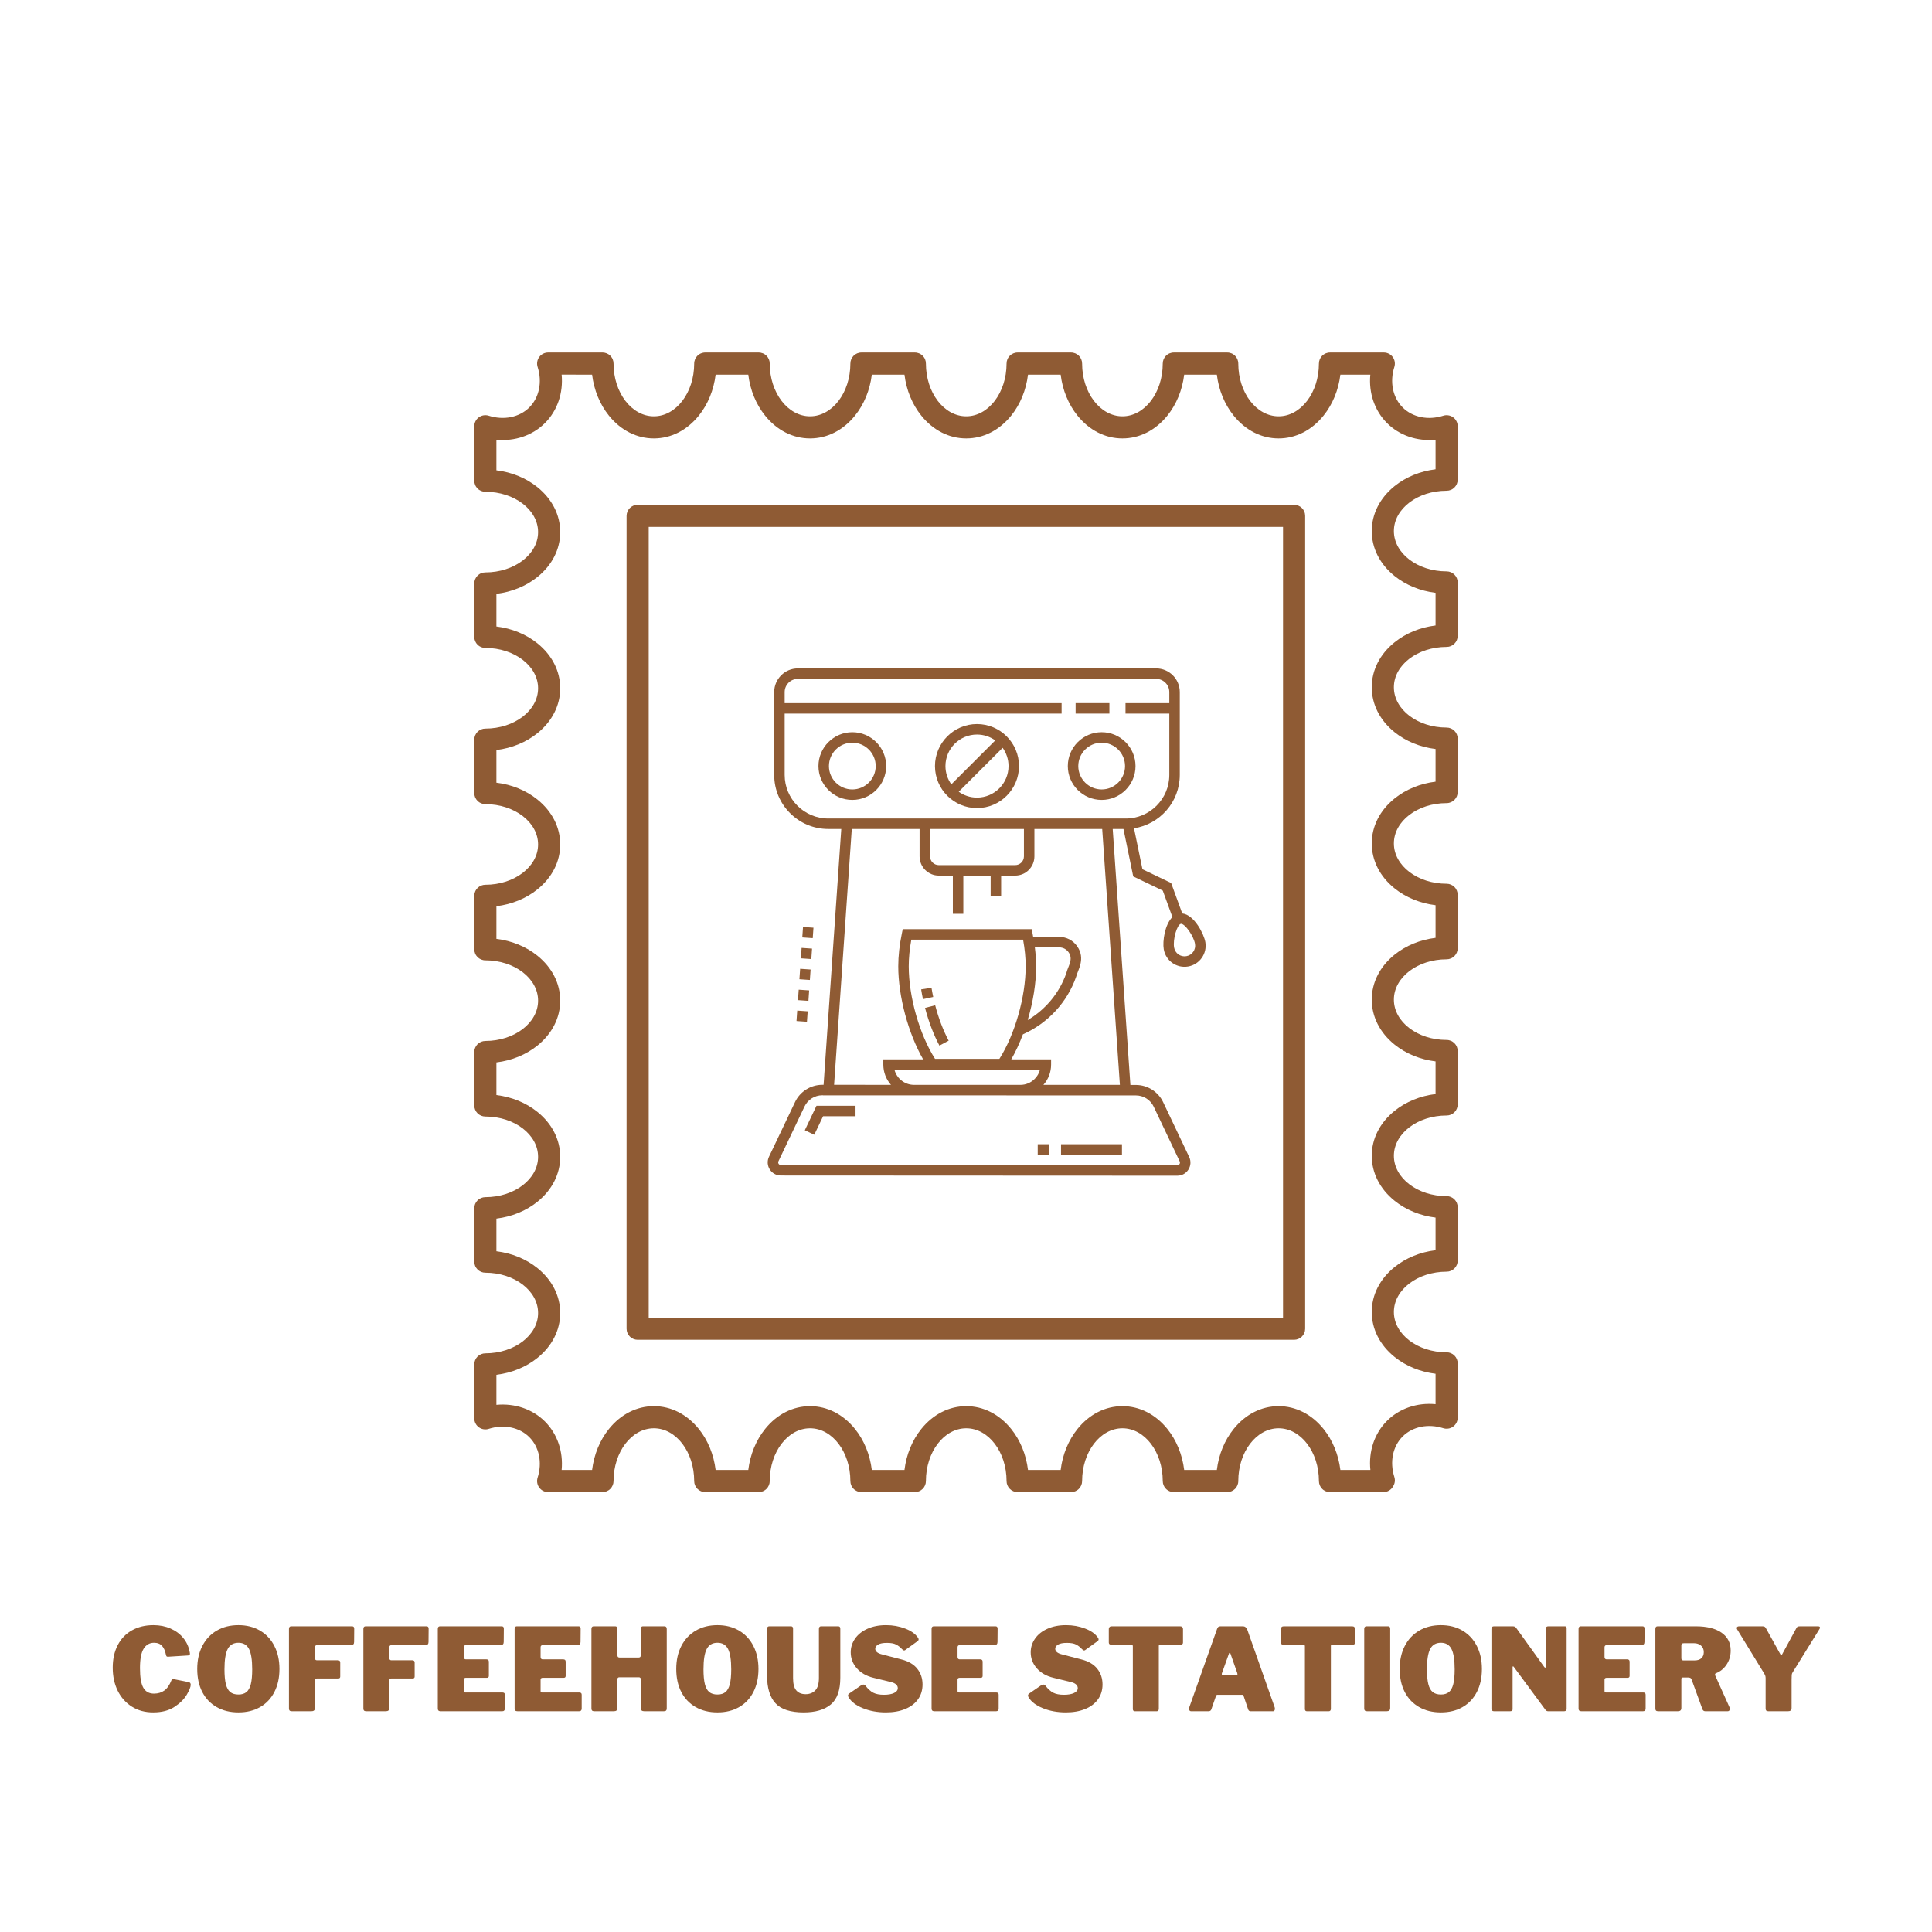 <svg version="1.0" preserveAspectRatio="xMidYMid meet" height="1080" viewBox="0 0 810 810" zoomAndPan="magnify" width="1080" xmlns:xlink="http://www.w3.org/1999/xlink" xmlns="http://www.w3.org/2000/svg"><defs><g></g><clipPath id="db8473c994"><path clip-rule="nonzero" d="M 198.754 147.789 L 611.254 147.789 L 611.254 625.539 L 198.754 625.539 Z M 198.754 147.789"></path></clipPath></defs><g clip-path="url(#db8473c994)"><path fill-rule="nonzero" fill-opacity="1" d="M 580.004 625.562 L 557.605 625.562 C 557.301 625.562 556.996 625.535 556.699 625.473 C 556.398 625.414 556.109 625.328 555.828 625.211 C 555.547 625.094 555.281 624.949 555.027 624.781 C 554.773 624.613 554.539 624.422 554.324 624.203 C 554.109 623.988 553.918 623.754 553.746 623.504 C 553.578 623.25 553.438 622.98 553.32 622.699 C 553.203 622.418 553.113 622.129 553.055 621.832 C 552.996 621.531 552.965 621.23 552.965 620.926 C 552.965 608.734 545.383 598.816 536.062 598.816 C 526.742 598.816 519.16 608.734 519.16 620.926 C 519.16 621.23 519.133 621.531 519.07 621.832 C 519.012 622.129 518.926 622.418 518.809 622.699 C 518.691 622.98 518.547 623.25 518.379 623.504 C 518.211 623.754 518.02 623.988 517.801 624.203 C 517.586 624.422 517.352 624.613 517.102 624.781 C 516.848 624.949 516.578 625.094 516.297 625.211 C 516.016 625.328 515.727 625.414 515.43 625.473 C 515.129 625.535 514.828 625.562 514.523 625.562 L 492.121 625.562 C 491.816 625.562 491.516 625.535 491.219 625.473 C 490.918 625.414 490.629 625.328 490.348 625.211 C 490.066 625.094 489.797 624.949 489.547 624.781 C 489.293 624.613 489.059 624.422 488.844 624.203 C 488.629 623.988 488.434 623.754 488.266 623.504 C 488.098 623.25 487.953 622.98 487.836 622.699 C 487.723 622.418 487.633 622.129 487.574 621.832 C 487.516 621.531 487.484 621.23 487.484 620.926 C 487.484 608.734 479.902 598.816 470.582 598.816 C 461.262 598.816 453.68 608.734 453.68 620.926 C 453.68 621.23 453.648 621.531 453.59 621.832 C 453.531 622.129 453.441 622.418 453.324 622.699 C 453.211 622.98 453.066 623.25 452.898 623.504 C 452.727 623.754 452.535 623.988 452.32 624.203 C 452.105 624.422 451.871 624.613 451.617 624.781 C 451.363 624.949 451.098 625.094 450.816 625.211 C 450.535 625.328 450.246 625.414 449.945 625.473 C 449.648 625.535 449.344 625.562 449.043 625.562 L 426.641 625.562 C 426.336 625.562 426.035 625.535 425.734 625.473 C 425.438 625.414 425.145 625.328 424.863 625.211 C 424.582 625.094 424.316 624.949 424.062 624.781 C 423.809 624.613 423.574 624.422 423.359 624.203 C 423.145 623.988 422.953 623.754 422.785 623.504 C 422.613 623.25 422.473 622.98 422.355 622.699 C 422.238 622.418 422.152 622.129 422.09 621.832 C 422.031 621.531 422.004 621.23 422.004 620.926 C 422.004 608.734 414.418 598.816 405.098 598.816 C 395.777 598.816 388.195 608.734 388.195 620.926 C 388.195 621.23 388.168 621.531 388.109 621.832 C 388.047 622.129 387.961 622.418 387.844 622.699 C 387.727 622.98 387.586 623.25 387.414 623.504 C 387.246 623.754 387.055 623.988 386.84 624.203 C 386.625 624.422 386.391 624.613 386.137 624.781 C 385.883 624.949 385.613 625.094 385.332 625.211 C 385.051 625.328 384.762 625.414 384.465 625.473 C 384.164 625.535 383.863 625.562 383.559 625.562 L 361.156 625.562 C 360.852 625.562 360.551 625.535 360.254 625.473 C 359.953 625.414 359.664 625.328 359.383 625.211 C 359.102 625.094 358.836 624.949 358.582 624.781 C 358.328 624.613 358.094 624.422 357.879 624.203 C 357.664 623.988 357.469 623.754 357.301 623.504 C 357.133 623.25 356.988 622.98 356.871 622.699 C 356.758 622.418 356.668 622.129 356.609 621.832 C 356.551 621.531 356.52 621.23 356.52 620.926 C 356.52 608.734 348.938 598.816 339.617 598.816 C 330.297 598.816 322.715 608.734 322.715 620.926 C 322.715 621.23 322.684 621.531 322.625 621.832 C 322.566 622.129 322.477 622.418 322.363 622.699 C 322.246 622.98 322.102 623.25 321.934 623.504 C 321.766 623.754 321.57 623.988 321.355 624.203 C 321.141 624.422 320.906 624.613 320.652 624.781 C 320.402 624.949 320.133 625.094 319.852 625.211 C 319.57 625.328 319.281 625.414 318.98 625.473 C 318.684 625.535 318.383 625.562 318.078 625.562 L 295.676 625.562 C 295.371 625.562 295.07 625.535 294.77 625.473 C 294.473 625.414 294.184 625.328 293.902 625.211 C 293.621 625.094 293.352 624.949 293.098 624.781 C 292.844 624.613 292.613 624.422 292.395 624.203 C 292.18 623.988 291.988 623.754 291.82 623.504 C 291.648 623.25 291.508 622.98 291.391 622.699 C 291.273 622.418 291.188 622.129 291.125 621.832 C 291.066 621.531 291.039 621.23 291.039 620.926 C 291.039 608.734 283.457 598.816 274.137 598.816 C 264.816 598.816 257.234 608.734 257.234 620.926 C 257.234 621.23 257.203 621.531 257.145 621.832 C 257.082 622.129 256.996 622.418 256.879 622.699 C 256.762 622.98 256.621 623.25 256.449 623.504 C 256.281 623.754 256.09 623.988 255.875 624.203 C 255.66 624.422 255.426 624.613 255.172 624.781 C 254.918 624.949 254.652 625.094 254.371 625.211 C 254.09 625.328 253.797 625.414 253.5 625.473 C 253.199 625.535 252.898 625.562 252.594 625.562 L 229.812 625.562 C 229.449 625.562 229.09 625.52 228.734 625.438 C 228.379 625.352 228.039 625.227 227.715 625.062 C 227.391 624.895 227.086 624.695 226.809 624.457 C 226.531 624.223 226.285 623.957 226.07 623.664 C 225.855 623.367 225.676 623.051 225.535 622.715 C 225.395 622.379 225.297 622.031 225.238 621.672 C 225.18 621.312 225.164 620.949 225.188 620.586 C 225.215 620.223 225.285 619.867 225.395 619.52 C 227.406 613.203 226.074 606.699 221.918 602.543 C 217.758 598.383 211.23 597.051 204.887 599.066 C 204.539 599.176 204.184 599.246 203.82 599.273 C 203.457 599.297 203.094 599.281 202.734 599.223 C 202.375 599.164 202.027 599.066 201.691 598.926 C 201.355 598.785 201.039 598.605 200.746 598.391 C 200.453 598.176 200.188 597.93 199.949 597.648 C 199.715 597.371 199.512 597.07 199.348 596.746 C 199.184 596.422 199.059 596.082 198.973 595.727 C 198.887 595.371 198.848 595.012 198.848 594.648 L 198.848 572.027 C 198.848 571.727 198.875 571.422 198.934 571.125 C 198.996 570.824 199.082 570.535 199.199 570.254 C 199.316 569.973 199.457 569.707 199.629 569.453 C 199.797 569.199 199.988 568.965 200.203 568.75 C 200.418 568.535 200.652 568.344 200.906 568.172 C 201.16 568.004 201.426 567.859 201.707 567.746 C 201.988 567.629 202.281 567.539 202.578 567.48 C 202.879 567.422 203.18 567.391 203.484 567.391 C 215.676 567.391 225.594 559.809 225.594 550.488 C 225.594 541.168 215.676 533.586 203.484 533.586 C 203.18 533.586 202.879 533.555 202.578 533.496 C 202.281 533.438 201.988 533.352 201.707 533.234 C 201.426 533.117 201.16 532.973 200.906 532.805 C 200.652 532.637 200.418 532.445 200.203 532.227 C 199.988 532.012 199.797 531.777 199.629 531.523 C 199.457 531.273 199.316 531.004 199.199 530.723 C 199.082 530.441 198.996 530.152 198.934 529.855 C 198.875 529.555 198.848 529.254 198.848 528.949 L 198.848 506.547 C 198.848 506.242 198.875 505.941 198.934 505.641 C 198.996 505.344 199.082 505.055 199.199 504.773 C 199.316 504.492 199.457 504.223 199.629 503.969 C 199.797 503.719 199.988 503.484 200.203 503.27 C 200.418 503.051 200.652 502.859 200.906 502.691 C 201.16 502.523 201.426 502.379 201.707 502.262 C 201.988 502.145 202.281 502.059 202.578 502 C 202.879 501.938 203.18 501.91 203.484 501.91 C 215.676 501.91 225.594 494.328 225.594 485.008 C 225.594 475.688 215.676 468.105 203.484 468.105 C 203.18 468.105 202.879 468.074 202.578 468.016 C 202.281 467.957 201.988 467.867 201.707 467.75 C 201.426 467.633 201.16 467.492 200.906 467.324 C 200.652 467.152 200.418 466.961 200.203 466.746 C 199.988 466.531 199.797 466.297 199.629 466.043 C 199.457 465.789 199.316 465.523 199.199 465.242 C 199.082 464.961 198.996 464.672 198.934 464.371 C 198.875 464.074 198.848 463.77 198.848 463.465 L 198.848 441.066 C 198.848 440.762 198.875 440.457 198.934 440.16 C 198.996 439.863 199.082 439.57 199.199 439.289 C 199.316 439.008 199.457 438.742 199.629 438.488 C 199.797 438.234 199.988 438 200.203 437.785 C 200.418 437.57 200.652 437.379 200.906 437.207 C 201.16 437.039 201.426 436.898 201.707 436.781 C 201.988 436.664 202.281 436.574 202.578 436.516 C 202.879 436.457 203.18 436.426 203.484 436.426 C 215.676 436.426 225.594 428.844 225.594 419.523 C 225.594 410.203 215.676 402.621 203.484 402.621 C 203.18 402.621 202.879 402.594 202.578 402.531 C 202.281 402.473 201.988 402.387 201.707 402.27 C 201.426 402.152 201.16 402.008 200.906 401.84 C 200.652 401.672 200.418 401.48 200.203 401.262 C 199.988 401.047 199.797 400.812 199.629 400.562 C 199.457 400.309 199.316 400.039 199.199 399.758 C 199.082 399.477 198.996 399.188 198.934 398.891 C 198.875 398.59 198.848 398.289 198.848 397.984 L 198.848 375.582 C 198.848 375.277 198.875 374.977 198.934 374.68 C 198.996 374.379 199.082 374.09 199.199 373.809 C 199.316 373.527 199.457 373.258 199.629 373.008 C 199.797 372.754 199.988 372.52 200.203 372.305 C 200.418 372.09 200.652 371.895 200.906 371.727 C 201.16 371.559 201.426 371.414 201.707 371.297 C 201.988 371.184 202.281 371.094 202.578 371.035 C 202.879 370.977 203.18 370.945 203.484 370.945 C 215.676 370.945 225.594 363.363 225.594 354.043 C 225.594 344.723 215.676 337.141 203.484 337.141 C 203.18 337.141 202.879 337.109 202.578 337.051 C 202.281 336.992 201.988 336.902 201.707 336.785 C 201.426 336.672 201.16 336.527 200.906 336.359 C 200.652 336.188 200.418 335.996 200.203 335.781 C 199.988 335.566 199.797 335.332 199.629 335.078 C 199.457 334.824 199.316 334.559 199.199 334.277 C 199.082 333.996 198.996 333.707 198.934 333.406 C 198.875 333.109 198.848 332.809 198.848 332.504 L 198.848 310.102 C 198.848 309.797 198.875 309.496 198.934 309.195 C 198.996 308.898 199.082 308.605 199.199 308.324 C 199.316 308.043 199.457 307.777 199.629 307.523 C 199.797 307.27 199.988 307.035 200.203 306.82 C 200.418 306.605 200.652 306.414 200.906 306.246 C 201.16 306.074 201.426 305.934 201.707 305.816 C 201.988 305.699 202.281 305.613 202.578 305.551 C 202.879 305.492 203.18 305.465 203.484 305.465 C 215.676 305.465 225.594 297.879 225.594 288.562 C 225.594 279.242 215.676 271.656 203.484 271.656 C 203.18 271.656 202.879 271.629 202.578 271.57 C 202.281 271.508 201.988 271.422 201.707 271.305 C 201.426 271.188 201.16 271.047 200.906 270.875 C 200.652 270.707 200.418 270.516 200.203 270.301 C 199.988 270.086 199.797 269.852 199.629 269.598 C 199.457 269.344 199.316 269.078 199.199 268.797 C 199.082 268.516 198.996 268.223 198.934 267.926 C 198.875 267.625 198.848 267.324 198.848 267.02 L 198.848 244.617 C 198.848 244.312 198.875 244.012 198.934 243.715 C 198.996 243.414 199.082 243.125 199.199 242.844 C 199.316 242.562 199.457 242.297 199.629 242.043 C 199.797 241.789 199.988 241.555 200.203 241.34 C 200.418 241.125 200.652 240.934 200.906 240.762 C 201.16 240.594 201.426 240.449 201.707 240.336 C 201.988 240.219 202.281 240.129 202.578 240.07 C 202.879 240.012 203.18 239.98 203.484 239.98 C 215.676 239.98 225.594 232.398 225.594 223.078 C 225.594 213.758 215.676 206.176 203.484 206.176 C 203.18 206.176 202.879 206.145 202.578 206.086 C 202.281 206.027 201.988 205.938 201.707 205.824 C 201.426 205.707 201.16 205.562 200.906 205.395 C 200.652 205.227 200.418 205.031 200.203 204.816 C 199.988 204.602 199.797 204.367 199.629 204.113 C 199.457 203.863 199.316 203.594 199.199 203.312 C 199.082 203.031 198.996 202.742 198.934 202.441 C 198.875 202.145 198.848 201.844 198.848 201.539 L 198.848 178.707 C 198.848 178.34 198.887 177.98 198.973 177.625 C 199.059 177.273 199.184 176.934 199.348 176.605 C 199.512 176.281 199.715 175.98 199.949 175.703 C 200.188 175.426 200.449 175.18 200.746 174.961 C 201.039 174.746 201.355 174.57 201.691 174.43 C 202.027 174.289 202.375 174.188 202.734 174.129 C 203.094 174.07 203.457 174.055 203.82 174.082 C 204.184 174.105 204.539 174.176 204.887 174.285 C 211.23 176.301 217.754 174.969 221.918 170.809 C 226.074 166.652 227.406 160.148 225.395 153.836 C 225.285 153.488 225.215 153.129 225.188 152.766 C 225.164 152.402 225.18 152.043 225.238 151.68 C 225.297 151.32 225.395 150.973 225.535 150.637 C 225.676 150.301 225.855 149.984 226.07 149.691 C 226.285 149.395 226.531 149.129 226.809 148.895 C 227.09 148.656 227.391 148.457 227.715 148.293 C 228.039 148.125 228.379 148 228.734 147.918 C 229.09 147.832 229.449 147.789 229.812 147.789 L 241.395 147.789 C 241.445 147.789 241.496 147.789 241.547 147.793 L 252.594 147.793 C 252.898 147.793 253.199 147.82 253.5 147.883 C 253.797 147.941 254.09 148.027 254.371 148.145 C 254.652 148.262 254.918 148.402 255.172 148.574 C 255.426 148.742 255.66 148.934 255.875 149.148 C 256.09 149.367 256.281 149.602 256.449 149.852 C 256.621 150.105 256.762 150.375 256.879 150.656 C 256.996 150.938 257.082 151.227 257.145 151.523 C 257.203 151.824 257.234 152.125 257.234 152.43 C 257.234 164.621 264.816 174.539 274.137 174.539 C 283.457 174.539 291.039 164.621 291.039 152.43 C 291.039 152.125 291.066 151.824 291.129 151.523 C 291.188 151.227 291.273 150.938 291.391 150.656 C 291.508 150.375 291.648 150.105 291.82 149.852 C 291.988 149.602 292.18 149.367 292.395 149.148 C 292.613 148.934 292.848 148.742 293.098 148.574 C 293.352 148.402 293.621 148.262 293.902 148.145 C 294.184 148.027 294.473 147.941 294.77 147.883 C 295.07 147.82 295.371 147.793 295.676 147.793 L 318.078 147.793 C 318.383 147.793 318.684 147.82 318.98 147.883 C 319.281 147.941 319.57 148.027 319.852 148.145 C 320.133 148.262 320.402 148.402 320.652 148.574 C 320.906 148.742 321.141 148.934 321.355 149.148 C 321.57 149.367 321.766 149.602 321.934 149.852 C 322.102 150.105 322.246 150.375 322.363 150.656 C 322.477 150.938 322.566 151.227 322.625 151.523 C 322.684 151.824 322.715 152.125 322.715 152.43 C 322.715 164.621 330.297 174.539 339.617 174.539 C 348.938 174.539 356.52 164.621 356.52 152.43 C 356.52 152.125 356.551 151.824 356.609 151.523 C 356.668 151.227 356.758 150.938 356.871 150.656 C 356.988 150.375 357.133 150.105 357.301 149.852 C 357.469 149.602 357.664 149.367 357.879 149.148 C 358.094 148.934 358.328 148.742 358.582 148.574 C 358.836 148.402 359.102 148.262 359.383 148.145 C 359.664 148.027 359.953 147.941 360.254 147.883 C 360.551 147.82 360.852 147.793 361.156 147.793 L 383.559 147.793 C 383.863 147.793 384.164 147.82 384.465 147.883 C 384.762 147.941 385.051 148.027 385.332 148.145 C 385.617 148.262 385.883 148.402 386.137 148.574 C 386.391 148.742 386.625 148.934 386.84 149.148 C 387.055 149.367 387.246 149.602 387.414 149.852 C 387.586 150.105 387.727 150.375 387.844 150.656 C 387.961 150.938 388.047 151.227 388.109 151.523 C 388.168 151.824 388.195 152.125 388.195 152.43 C 388.195 164.621 395.777 174.539 405.098 174.539 C 414.418 174.539 422.004 164.621 422.004 152.43 C 422.004 152.125 422.031 151.824 422.09 151.523 C 422.152 151.227 422.238 150.938 422.355 150.656 C 422.473 150.375 422.613 150.105 422.785 149.852 C 422.953 149.602 423.145 149.367 423.359 149.148 C 423.574 148.934 423.809 148.742 424.062 148.574 C 424.316 148.402 424.582 148.262 424.863 148.145 C 425.145 148.027 425.438 147.941 425.734 147.883 C 426.035 147.82 426.336 147.793 426.641 147.793 L 449.043 147.793 C 449.344 147.793 449.648 147.82 449.945 147.883 C 450.246 147.941 450.535 148.027 450.816 148.145 C 451.098 148.262 451.363 148.402 451.617 148.574 C 451.871 148.742 452.105 148.934 452.32 149.148 C 452.535 149.367 452.727 149.602 452.898 149.852 C 453.066 150.105 453.211 150.375 453.324 150.656 C 453.441 150.938 453.531 151.227 453.59 151.523 C 453.648 151.824 453.68 152.125 453.68 152.43 C 453.68 164.621 461.262 174.539 470.582 174.539 C 479.902 174.539 487.484 164.621 487.484 152.43 C 487.484 152.125 487.516 151.824 487.574 151.523 C 487.633 151.227 487.723 150.938 487.836 150.656 C 487.953 150.375 488.098 150.105 488.266 149.852 C 488.434 149.602 488.629 149.367 488.844 149.148 C 489.059 148.934 489.293 148.742 489.547 148.574 C 489.797 148.402 490.066 148.262 490.348 148.145 C 490.629 148.027 490.918 147.941 491.219 147.883 C 491.516 147.82 491.816 147.793 492.121 147.793 L 514.523 147.793 C 514.828 147.793 515.129 147.82 515.43 147.883 C 515.727 147.941 516.016 148.027 516.297 148.145 C 516.578 148.262 516.848 148.402 517.102 148.574 C 517.352 148.742 517.586 148.934 517.801 149.148 C 518.02 149.367 518.211 149.602 518.379 149.852 C 518.547 150.105 518.691 150.375 518.809 150.656 C 518.926 150.938 519.012 151.227 519.07 151.523 C 519.133 151.824 519.16 152.125 519.16 152.43 C 519.16 164.621 526.742 174.539 536.062 174.539 C 545.383 174.539 552.965 164.621 552.965 152.43 C 552.965 152.125 552.996 151.824 553.055 151.523 C 553.113 151.227 553.203 150.938 553.32 150.656 C 553.438 150.375 553.578 150.105 553.746 149.852 C 553.918 149.602 554.109 149.367 554.324 149.148 C 554.539 148.934 554.773 148.742 555.027 148.574 C 555.281 148.402 555.547 148.262 555.828 148.145 C 556.109 148.027 556.398 147.941 556.699 147.883 C 556.996 147.82 557.301 147.793 557.605 147.793 L 580.172 147.793 C 580.539 147.793 580.898 147.836 581.254 147.918 C 581.605 148.004 581.945 148.129 582.273 148.293 C 582.598 148.461 582.898 148.66 583.176 148.895 C 583.457 149.133 583.703 149.398 583.918 149.691 C 584.133 149.988 584.309 150.301 584.449 150.641 C 584.594 150.977 584.691 151.324 584.75 151.684 C 584.809 152.043 584.824 152.406 584.797 152.77 C 584.77 153.133 584.703 153.488 584.594 153.836 C 582.582 160.148 583.914 166.652 588.07 170.812 C 592.23 174.973 598.754 176.305 605.098 174.289 C 605.445 174.18 605.801 174.109 606.164 174.082 C 606.531 174.055 606.891 174.074 607.25 174.133 C 607.609 174.191 607.961 174.289 608.297 174.43 C 608.633 174.57 608.945 174.75 609.242 174.965 C 609.535 175.18 609.801 175.426 610.039 175.703 C 610.273 175.984 610.473 176.285 610.641 176.609 C 610.805 176.934 610.93 177.273 611.016 177.629 C 611.098 177.984 611.141 178.344 611.141 178.707 L 611.141 201.109 C 611.141 201.414 611.109 201.715 611.051 202.016 C 610.992 202.312 610.906 202.602 610.789 202.883 C 610.672 203.164 610.527 203.434 610.359 203.688 C 610.191 203.938 609.996 204.172 609.781 204.391 C 609.566 204.605 609.332 204.797 609.078 204.965 C 608.828 205.137 608.559 205.277 608.277 205.395 C 607.996 205.512 607.707 205.598 607.41 205.656 C 607.109 205.719 606.809 205.746 606.504 205.746 C 594.312 205.746 584.395 213.328 584.395 222.648 C 584.395 231.969 594.312 239.551 606.504 239.551 C 606.809 239.551 607.109 239.582 607.41 239.641 C 607.707 239.699 607.996 239.789 608.277 239.906 C 608.559 240.023 608.828 240.164 609.078 240.336 C 609.332 240.504 609.566 240.695 609.781 240.91 C 610 241.125 610.191 241.359 610.359 241.613 C 610.527 241.867 610.672 242.133 610.789 242.414 C 610.906 242.695 610.992 242.988 611.051 243.285 C 611.109 243.582 611.141 243.887 611.141 244.191 L 611.141 266.59 C 611.141 266.895 611.109 267.199 611.051 267.496 C 610.992 267.797 610.906 268.086 610.789 268.367 C 610.672 268.648 610.527 268.914 610.359 269.168 C 610.191 269.422 609.996 269.656 609.781 269.871 C 609.566 270.086 609.332 270.277 609.078 270.449 C 608.828 270.617 608.559 270.758 608.277 270.875 C 607.996 270.992 607.707 271.082 607.41 271.141 C 607.109 271.199 606.809 271.23 606.504 271.23 C 594.312 271.23 584.395 278.812 584.395 288.133 C 584.395 297.453 594.312 305.035 606.504 305.035 C 606.809 305.035 607.109 305.062 607.41 305.125 C 607.707 305.184 607.996 305.27 608.277 305.387 C 608.559 305.504 608.828 305.648 609.078 305.816 C 609.332 305.984 609.566 306.176 609.781 306.395 C 610 306.609 610.191 306.844 610.359 307.094 C 610.527 307.348 610.672 307.617 610.789 307.898 C 610.906 308.18 610.992 308.469 611.051 308.766 C 611.109 309.066 611.141 309.367 611.141 309.672 L 611.141 332.074 C 611.141 332.379 611.109 332.68 611.051 332.98 C 610.992 333.277 610.906 333.566 610.789 333.848 C 610.672 334.129 610.527 334.398 610.359 334.652 C 610.191 334.902 609.996 335.137 609.781 335.352 C 609.566 335.57 609.332 335.762 609.078 335.93 C 608.828 336.098 608.559 336.242 608.277 336.359 C 607.996 336.477 607.707 336.562 607.41 336.621 C 607.109 336.684 606.809 336.711 606.504 336.711 C 594.312 336.711 584.395 344.293 584.395 353.613 C 584.395 362.934 594.312 370.516 606.504 370.516 C 606.809 370.516 607.109 370.547 607.41 370.605 C 607.707 370.664 607.996 370.754 608.277 370.871 C 608.559 370.988 608.828 371.129 609.078 371.297 C 609.332 371.469 609.566 371.66 609.781 371.875 C 610 372.09 610.191 372.324 610.359 372.578 C 610.527 372.832 610.672 373.098 610.789 373.379 C 610.906 373.66 610.992 373.949 611.051 374.25 C 611.109 374.547 611.141 374.852 611.141 375.156 L 611.141 397.555 C 611.141 397.859 611.109 398.16 611.051 398.461 C 610.992 398.758 610.906 399.051 610.789 399.332 C 610.672 399.613 610.527 399.879 610.359 400.133 C 610.191 400.387 609.996 400.621 609.781 400.836 C 609.566 401.051 609.332 401.242 609.078 401.41 C 608.828 401.582 608.559 401.723 608.277 401.84 C 607.996 401.957 607.707 402.047 607.41 402.105 C 607.109 402.164 606.809 402.195 606.504 402.195 C 594.312 402.195 584.395 409.777 584.395 419.098 C 584.395 428.418 594.312 436 606.504 436 C 606.809 436 607.109 436.027 607.41 436.09 C 607.707 436.148 607.996 436.234 608.277 436.352 C 608.559 436.469 608.828 436.609 609.078 436.781 C 609.332 436.949 609.566 437.141 609.781 437.355 C 610 437.574 610.191 437.809 610.359 438.059 C 610.527 438.312 610.672 438.582 610.789 438.863 C 610.906 439.145 610.992 439.434 611.051 439.73 C 611.109 440.031 611.141 440.332 611.141 440.637 L 611.141 463.039 C 611.141 463.344 611.109 463.645 611.051 463.941 C 610.992 464.242 610.906 464.531 610.789 464.812 C 610.672 465.094 610.527 465.363 610.359 465.613 C 610.191 465.867 609.996 466.102 609.781 466.316 C 609.566 466.531 609.332 466.727 609.078 466.895 C 608.828 467.062 608.559 467.207 608.277 467.324 C 607.996 467.438 607.707 467.527 607.41 467.586 C 607.109 467.645 606.809 467.676 606.504 467.676 C 594.312 467.676 584.395 475.258 584.395 484.578 C 584.395 493.898 594.312 501.48 606.504 501.48 C 606.809 501.48 607.109 501.512 607.41 501.57 C 607.707 501.629 607.996 501.719 608.277 501.832 C 608.559 501.949 608.828 502.094 609.078 502.262 C 609.332 502.43 609.566 502.625 609.781 502.84 C 610 503.055 610.191 503.289 610.359 503.543 C 610.527 503.797 610.672 504.062 610.789 504.344 C 610.906 504.625 610.992 504.914 611.051 505.215 C 611.109 505.512 611.141 505.812 611.141 506.117 L 611.141 528.52 C 611.141 528.824 611.109 529.125 611.051 529.426 C 610.992 529.723 610.906 530.012 610.789 530.293 C 610.672 530.574 610.527 530.844 610.359 531.098 C 610.191 531.352 609.996 531.586 609.781 531.801 C 609.566 532.016 609.332 532.207 609.078 532.375 C 608.828 532.547 608.559 532.688 608.277 532.805 C 607.996 532.922 607.707 533.008 607.41 533.07 C 607.109 533.129 606.809 533.156 606.504 533.156 C 594.312 533.156 584.395 540.738 584.395 550.059 C 584.395 559.379 594.312 566.965 606.504 566.965 C 606.809 566.965 607.109 566.992 607.41 567.051 C 607.707 567.113 607.996 567.199 608.277 567.316 C 608.559 567.434 608.828 567.574 609.078 567.746 C 609.332 567.914 609.566 568.105 609.781 568.32 C 610 568.535 610.191 568.77 610.359 569.023 C 610.527 569.277 610.672 569.543 610.789 569.824 C 610.906 570.105 610.992 570.398 611.051 570.695 C 611.109 570.996 611.141 571.297 611.141 571.602 L 611.141 594.363 C 611.141 594.73 611.098 595.09 611.016 595.445 C 610.93 595.797 610.805 596.137 610.641 596.465 C 610.473 596.789 610.273 597.09 610.035 597.367 C 609.801 597.645 609.535 597.895 609.242 598.109 C 608.945 598.324 608.633 598.5 608.297 598.641 C 607.961 598.785 607.609 598.883 607.25 598.941 C 606.891 599 606.531 599.016 606.164 598.992 C 605.801 598.965 605.445 598.895 605.098 598.785 C 598.758 596.77 592.23 598.102 588.07 602.262 C 583.914 606.418 582.582 612.922 584.594 619.238 C 584.793 619.871 584.855 620.516 584.781 621.172 C 584.703 621.832 584.496 622.445 584.156 623.016 L 583.988 623.297 C 583.57 624 583.008 624.555 582.297 624.957 C 581.586 625.359 580.824 625.562 580.004 625.562 Z M 561.961 616.289 L 574.543 616.289 C 573.738 608.547 576.207 601.008 581.512 595.703 C 586.758 590.457 594.195 587.98 601.867 588.707 L 601.867 575.957 C 595.414 575.164 589.438 572.73 584.684 568.902 C 578.516 563.934 575.121 557.242 575.121 550.059 C 575.121 542.879 578.516 536.188 584.684 531.219 C 589.438 527.391 595.414 524.957 601.867 524.164 L 601.867 510.473 C 595.414 509.684 589.438 507.246 584.684 503.418 C 578.516 498.453 575.121 491.762 575.121 484.578 C 575.121 477.395 578.516 470.707 584.684 465.738 C 589.438 461.91 595.414 459.473 601.867 458.684 L 601.867 444.992 C 595.414 444.199 589.438 441.766 584.684 437.938 C 578.516 432.969 575.121 426.277 575.121 419.098 C 575.121 411.914 578.516 405.223 584.684 400.254 C 589.438 396.43 595.414 393.992 601.867 393.199 L 601.867 379.512 C 595.414 378.719 589.438 376.281 584.684 372.453 C 578.516 367.488 575.121 360.797 575.121 353.613 C 575.121 346.434 578.516 339.742 584.684 334.773 C 589.438 330.945 595.414 328.508 601.867 327.719 L 601.867 314.027 C 595.414 313.238 589.438 310.801 584.684 306.973 C 578.516 302.004 575.121 295.312 575.121 288.133 C 575.121 280.949 578.516 274.258 584.684 269.293 C 589.438 265.465 595.414 263.027 601.867 262.234 L 601.867 248.547 C 595.414 247.754 589.438 245.316 584.684 241.492 C 578.516 236.523 575.121 229.832 575.121 222.648 C 575.121 215.469 578.516 208.777 584.684 203.809 C 589.438 199.98 595.414 197.547 601.867 196.754 L 601.867 184.367 C 594.199 185.09 586.758 182.617 581.512 177.367 C 576.273 172.129 573.797 164.711 574.516 157.066 L 561.961 157.066 C 561.168 163.516 558.73 169.496 554.902 174.25 C 549.938 180.418 543.246 183.812 536.062 183.812 C 528.883 183.812 522.191 180.418 517.223 174.25 C 513.395 169.496 510.957 163.516 510.168 157.066 L 496.477 157.066 C 495.688 163.516 493.25 169.496 489.422 174.25 C 484.453 180.418 477.762 183.812 470.582 183.812 C 463.398 183.812 456.707 180.418 451.742 174.25 C 447.914 169.496 445.477 163.516 444.688 157.066 L 430.996 157.066 C 430.203 163.516 427.77 169.496 423.941 174.25 C 418.973 180.418 412.281 183.812 405.098 183.812 C 397.918 183.812 391.227 180.418 386.258 174.25 C 382.43 169.496 379.996 163.516 379.203 157.066 L 365.512 157.066 C 364.723 163.516 362.285 169.496 358.457 174.25 C 353.492 180.418 346.801 183.812 339.617 183.812 C 332.434 183.812 325.742 180.418 320.777 174.25 C 316.949 169.496 314.512 163.516 313.723 157.066 L 300.031 157.066 C 299.238 163.516 296.805 169.496 292.977 174.25 C 288.008 180.418 281.316 183.812 274.137 183.812 C 266.953 183.812 260.262 180.418 255.293 174.25 C 251.469 169.496 249.031 163.516 248.238 157.066 L 241.395 157.066 C 241.344 157.066 241.289 157.066 241.238 157.062 L 235.473 157.062 C 236.191 164.707 233.715 172.125 228.477 177.367 C 223.23 182.613 215.789 185.09 208.121 184.363 L 208.121 197.184 C 214.57 197.973 220.551 200.41 225.305 204.238 C 231.469 209.207 234.867 215.895 234.867 223.078 C 234.867 230.262 231.469 236.953 225.305 241.918 C 220.551 245.746 214.57 248.184 208.121 248.973 L 208.121 262.664 C 214.57 263.457 220.551 265.891 225.305 269.719 C 231.469 274.688 234.867 281.379 234.867 288.562 C 234.867 295.742 231.469 302.434 225.305 307.402 C 220.551 311.23 214.57 313.664 208.121 314.457 L 208.121 328.148 C 214.57 328.938 220.551 331.375 225.305 335.203 C 231.469 340.168 234.867 346.859 234.867 354.043 C 234.867 361.227 231.469 367.914 225.305 372.883 C 220.551 376.711 214.57 379.148 208.121 379.938 L 208.121 393.629 C 214.57 394.418 220.551 396.855 225.305 400.684 C 231.469 405.652 234.867 412.344 234.867 419.523 C 234.867 426.707 231.469 433.398 225.305 438.367 C 220.551 442.191 214.57 444.629 208.121 445.422 L 208.121 459.109 C 214.57 459.902 220.551 462.34 225.305 466.168 C 231.469 471.133 234.867 477.824 234.867 485.008 C 234.867 492.188 231.469 498.879 225.305 503.848 C 220.551 507.676 214.57 510.113 208.121 510.902 L 208.121 524.594 C 214.57 525.383 220.551 527.82 225.305 531.648 C 231.469 536.617 234.867 543.309 234.867 550.488 C 234.867 557.672 231.469 564.363 225.305 569.328 C 220.551 573.156 214.57 575.594 208.121 576.387 L 208.121 588.988 C 215.789 588.266 223.23 590.738 228.477 595.984 C 233.715 601.227 236.191 608.645 235.473 616.289 L 248.238 616.289 C 249.031 609.84 251.469 603.859 255.293 599.105 C 260.262 592.938 266.953 589.543 274.137 589.543 C 281.316 589.543 288.008 592.938 292.977 599.105 C 296.805 603.859 299.238 609.84 300.031 616.289 L 313.723 616.289 C 314.512 609.84 316.949 603.859 320.777 599.105 C 325.742 592.938 332.434 589.543 339.617 589.543 C 346.801 589.543 353.492 592.938 358.457 599.105 C 362.285 603.859 364.723 609.84 365.512 616.289 L 379.203 616.289 C 379.996 609.84 382.43 603.859 386.258 599.105 C 391.227 592.938 397.918 589.543 405.098 589.543 C 412.281 589.543 418.973 592.938 423.941 599.105 C 427.77 603.859 430.203 609.84 430.996 616.289 L 444.688 616.289 C 445.477 609.84 447.914 603.859 451.742 599.105 C 456.707 592.938 463.398 589.543 470.582 589.543 C 477.766 589.543 484.453 592.938 489.422 599.105 C 493.25 603.859 495.688 609.84 496.477 616.289 L 510.168 616.289 C 510.957 609.84 513.395 603.859 517.223 599.105 C 522.191 592.938 528.883 589.543 536.062 589.543 C 543.246 589.543 549.938 592.938 554.902 599.105 C 558.73 603.859 561.168 609.84 561.961 616.289 Z M 561.961 616.289" fill="#8f5b34"></path></g><path fill-rule="nonzero" fill-opacity="1" d="M 542.555 561.719 L 267.332 561.719 C 267.027 561.719 266.727 561.688 266.43 561.629 C 266.129 561.57 265.84 561.48 265.559 561.363 C 265.277 561.246 265.012 561.105 264.758 560.938 C 264.504 560.766 264.27 560.574 264.055 560.359 C 263.84 560.145 263.648 559.91 263.477 559.656 C 263.309 559.402 263.164 559.137 263.051 558.855 C 262.934 558.574 262.844 558.285 262.785 557.984 C 262.727 557.688 262.695 557.383 262.695 557.078 L 262.695 216.277 C 262.695 215.973 262.727 215.668 262.785 215.371 C 262.844 215.07 262.934 214.781 263.051 214.5 C 263.164 214.219 263.309 213.953 263.477 213.699 C 263.648 213.445 263.84 213.211 264.055 212.996 C 264.27 212.781 264.504 212.59 264.758 212.418 C 265.012 212.25 265.277 212.109 265.559 211.992 C 265.84 211.875 266.129 211.785 266.43 211.727 C 266.727 211.668 267.027 211.637 267.332 211.637 L 542.555 211.637 C 542.859 211.637 543.164 211.668 543.461 211.727 C 543.758 211.785 544.051 211.875 544.332 211.992 C 544.613 212.109 544.879 212.25 545.133 212.418 C 545.387 212.59 545.621 212.781 545.836 212.996 C 546.051 213.211 546.242 213.445 546.414 213.699 C 546.582 213.953 546.723 214.219 546.84 214.5 C 546.957 214.781 547.047 215.07 547.105 215.371 C 547.164 215.668 547.195 215.973 547.195 216.277 L 547.195 557.078 C 547.195 557.383 547.164 557.688 547.105 557.984 C 547.047 558.285 546.957 558.574 546.84 558.855 C 546.723 559.137 546.582 559.402 546.414 559.656 C 546.242 559.91 546.051 560.145 545.836 560.359 C 545.621 560.574 545.387 560.766 545.133 560.938 C 544.879 561.105 544.613 561.246 544.332 561.363 C 544.051 561.48 543.758 561.57 543.461 561.629 C 543.164 561.688 542.859 561.719 542.555 561.719 Z M 271.973 552.441 L 537.918 552.441 L 537.918 220.914 L 271.973 220.914 Z M 271.973 552.441" fill="#8f5b34"></path><path fill-rule="nonzero" fill-opacity="1" d="M 498.566 485.055 L 487.648 462.074 C 485.574 457.703 481.105 454.879 476.266 454.875 L 473.926 454.875 L 466.504 347.559 L 471.016 347.559 L 475.109 367.449 L 487.496 373.395 L 491.539 384.484 C 488.328 387.621 487.348 394.672 487.91 397.98 C 488.734 402.812 493.289 406.035 498.117 405.211 C 502.926 404.391 506.168 399.809 505.348 395.004 C 504.77 391.613 500.711 383.512 495.664 382.969 L 491.008 370.211 L 478.973 364.43 L 475.438 347.266 C 486.289 345.586 494.629 336.211 494.629 324.898 L 494.629 290.152 C 494.629 284.684 490.18 280.234 484.711 280.234 L 334.504 280.234 C 329.035 280.234 324.586 284.684 324.586 290.152 L 324.586 324.898 C 324.586 337.395 334.75 347.559 347.246 347.559 L 352.711 347.559 L 345.293 454.812 L 344.73 454.812 C 339.895 454.812 335.422 457.633 333.344 462 L 322.402 484.973 C 320.668 488.613 323.32 492.832 327.367 492.836 L 493.602 492.914 C 497.645 492.914 500.301 488.703 498.566 485.055 Z M 495.137 387.309 C 496.879 387.309 500.453 392.434 501.02 395.742 C 501.434 398.164 499.801 400.469 497.379 400.883 C 494.906 401.312 492.648 399.637 492.242 397.242 C 491.668 393.898 493.461 387.586 495.137 387.309 Z M 347.246 343.168 C 337.172 343.168 328.977 334.973 328.977 324.898 L 328.977 299.18 L 445.082 299.18 L 445.082 294.789 L 328.977 294.789 L 328.977 290.152 C 328.977 287.105 331.457 284.625 334.504 284.625 L 484.711 284.625 C 487.758 284.625 490.238 287.105 490.238 290.152 L 490.238 294.789 L 471.875 294.789 L 471.875 299.18 L 490.238 299.18 L 490.238 324.898 C 490.238 334.973 482.043 343.168 471.969 343.168 C 401.383 343.168 416.434 343.168 347.246 343.168 Z M 429.289 347.559 L 429.289 359.035 C 429.289 361.059 427.641 362.707 425.617 362.707 L 393.598 362.707 C 391.574 362.707 389.93 361.059 389.93 359.035 L 389.93 347.559 Z M 357.113 347.559 L 385.539 347.559 L 385.539 359.035 C 385.539 363.48 389.152 367.098 393.598 367.098 L 399.488 367.098 L 399.488 383.125 L 403.879 383.125 L 403.879 367.098 L 415.336 367.098 L 415.336 375.762 L 419.73 375.762 L 419.73 367.098 L 425.617 367.098 C 430.062 367.098 433.68 363.48 433.68 359.035 L 433.68 347.559 L 462.102 347.559 L 469.52 454.84 L 437.441 454.84 C 439.527 452.5 440.676 449.516 440.676 446.332 L 440.676 444.137 L 423.977 444.137 C 425.797 440.965 427.441 437.41 428.859 433.637 C 439.289 429.008 447.414 420.281 451.191 409.484 C 451.711 406.957 455.359 402.02 451.574 396.684 C 449.828 394.223 447.098 392.812 444.082 392.812 L 433.164 392.812 C 433.07 392.309 432.992 391.816 432.891 391.312 L 432.523 389.562 L 378.484 389.562 L 378.121 391.312 C 377.113 396.16 376.602 400.809 376.602 405.125 C 376.602 417.828 380.805 433.273 387.031 444.137 L 370.336 444.137 L 370.336 446.332 C 370.336 449.586 371.555 452.555 373.547 454.824 L 349.695 454.816 Z M 436 448.527 C 435.621 449.961 434.863 451.27 433.781 452.34 C 432.172 453.953 430.035 454.84 427.773 454.84 C 423.203 454.84 444.328 454.844 383.086 454.832 C 379.223 454.773 375.969 452.121 375.012 448.527 Z M 392.016 443.922 C 385.492 433.684 380.992 417.934 380.992 405.125 C 380.992 401.625 381.359 397.875 382.078 393.953 L 428.934 393.953 C 429.652 397.875 430.016 401.625 430.016 405.125 C 430.016 417.93 425.52 433.68 418.996 443.922 Z M 433.863 397.203 L 444.082 397.203 C 445.656 397.203 447.078 397.941 447.992 399.223 C 450.117 402.223 447.812 404.922 447.047 408.031 C 444.141 416.332 438.355 423.254 430.867 427.668 C 433.102 420.148 434.41 412.207 434.41 405.125 C 434.41 402.594 434.211 399.938 433.863 397.203 Z M 327.371 488.445 C 326.559 488.445 326.02 487.594 326.371 486.859 L 337.309 463.891 C 338.664 461.043 341.578 459.203 344.734 459.203 L 344.988 459.203 L 344.988 459.234 C 404.473 459.25 303.582 459.203 476.262 459.266 C 479.418 459.27 482.328 461.109 483.684 463.957 L 494.602 486.938 C 494.945 487.664 494.426 488.523 493.602 488.523 C 493.383 488.523 493.379 488.523 493.598 488.523 Z M 327.371 488.445" fill="#8f5b34"></path><path fill-rule="nonzero" fill-opacity="1" d="M 435.07 479.715 L 439.75 479.715 L 439.75 484.105 L 435.07 484.105 Z M 435.07 479.715" fill="#8f5b34"></path><path fill-rule="nonzero" fill-opacity="1" d="M 470.387 484.109 L 444.84 484.109 L 444.84 479.719 L 470.387 479.719 Z M 470.387 484.109" fill="#8f5b34"></path><path fill-rule="nonzero" fill-opacity="1" d="M 337.422 473.867 L 341.387 475.754 L 345.086 467.988 L 358.684 467.996 L 358.684 463.605 L 342.312 463.594 Z M 337.422 473.867" fill="#8f5b34"></path><path fill-rule="nonzero" fill-opacity="1" d="M 340.152 402.094 L 335.773 401.789 L 336.078 397.41 L 340.457 397.715 Z M 340.152 402.094" fill="#8f5b34"></path><path fill-rule="nonzero" fill-opacity="1" d="M 336.668 388.641 L 341.051 388.945 L 340.746 393.328 L 336.363 393.023 Z M 336.668 388.641" fill="#8f5b34"></path><path fill-rule="nonzero" fill-opacity="1" d="M 339.543 410.855 L 335.16 410.551 L 335.465 406.172 L 339.848 406.477 Z M 339.543 410.855" fill="#8f5b34"></path><path fill-rule="nonzero" fill-opacity="1" d="M 338.32 428.375 L 333.938 428.07 L 334.242 423.691 L 338.625 423.996 Z M 338.32 428.375" fill="#8f5b34"></path><path fill-rule="nonzero" fill-opacity="1" d="M 338.938 419.617 L 334.559 419.312 L 334.863 414.93 L 339.242 415.234 Z M 338.938 419.617" fill="#8f5b34"></path><path fill-rule="nonzero" fill-opacity="1" d="M 450.953 294.785 L 465.121 294.785 L 465.121 299.18 L 450.953 299.18 Z M 450.953 294.785" fill="#8f5b34"></path><path fill-rule="nonzero" fill-opacity="1" d="M 409.605 338.793 C 419.32 338.793 427.223 330.891 427.223 321.18 C 427.223 311.465 419.32 303.562 409.605 303.562 C 399.895 303.562 391.992 311.465 391.992 321.18 C 391.992 330.891 399.895 338.793 409.605 338.793 Z M 422.832 321.18 C 422.832 328.469 416.898 334.402 409.605 334.402 C 406.754 334.402 404.113 333.484 401.949 331.941 L 420.367 313.523 C 421.914 315.688 422.832 318.324 422.832 321.18 Z M 409.605 307.957 C 412.461 307.957 415.102 308.875 417.266 310.418 L 398.848 328.836 C 397.301 326.672 396.383 324.031 396.383 321.18 C 396.383 313.887 402.316 307.957 409.605 307.957 Z M 409.605 307.957" fill="#8f5b34"></path><path fill-rule="nonzero" fill-opacity="1" d="M 357.336 306.984 C 349.512 306.984 343.141 313.352 343.141 321.18 C 343.141 329.004 349.512 335.371 357.336 335.371 C 365.164 335.371 371.531 329.004 371.531 321.18 C 371.531 313.352 365.164 306.984 357.336 306.984 Z M 357.336 330.98 C 351.934 330.98 347.535 326.582 347.535 321.18 C 347.535 315.773 351.934 311.375 357.336 311.375 C 362.742 311.375 367.141 315.773 367.141 321.18 C 367.141 326.582 362.742 330.98 357.336 330.98 Z M 357.336 330.98" fill="#8f5b34"></path><path fill-rule="nonzero" fill-opacity="1" d="M 461.879 335.371 C 469.703 335.371 476.07 329.004 476.07 321.18 C 476.07 313.352 469.703 306.984 461.879 306.984 C 454.051 306.984 447.684 313.352 447.684 321.18 C 447.684 329.004 454.051 335.371 461.879 335.371 Z M 461.879 311.375 C 467.281 311.375 471.68 315.773 471.68 321.18 C 471.68 326.582 467.281 330.98 461.879 330.98 C 456.473 330.98 452.074 326.582 452.074 321.18 C 452.074 315.773 456.473 311.375 461.879 311.375 Z M 461.879 311.375" fill="#8f5b34"></path><path fill-rule="nonzero" fill-opacity="1" d="M 390.535 414.121 L 386.195 414.809 C 386.41 416.164 386.664 417.531 386.957 418.898 L 391.254 417.984 C 390.977 416.695 390.738 415.402 390.535 414.121 Z M 390.535 414.121" fill="#8f5b34"></path><path fill-rule="nonzero" fill-opacity="1" d="M 387.828 422.57 C 389.34 428.348 391.426 433.812 393.859 438.371 L 397.734 436.301 C 395.457 432.039 393.5 426.91 392.078 421.461 Z M 387.828 422.57" fill="#8f5b34"></path><g fill-opacity="1" fill="#8f5b34"><g transform="translate(45.829, 717.45)"><g><path d="M 18.484 -36.094 C 21.141 -36.094 23.535 -35.617 25.672 -34.672 C 27.816 -33.734 29.578 -32.43 30.953 -30.766 C 32.336 -29.098 33.234 -27.195 33.641 -25.062 C 33.742 -24.676 33.797 -24.367 33.797 -24.141 C 33.797 -23.859 33.738 -23.664 33.625 -23.562 C 33.508 -23.469 33.312 -23.406 33.031 -23.375 L 24.625 -22.844 C 24.301 -22.844 24.094 -22.898 24 -23.016 C 23.906 -23.129 23.812 -23.379 23.719 -23.766 C 23.426 -25.297 22.895 -26.5 22.125 -27.375 C 21.352 -28.258 20.234 -28.703 18.766 -28.703 C 16.879 -28.703 15.422 -27.867 14.391 -26.203 C 13.367 -24.547 12.859 -21.844 12.859 -18.094 C 12.859 -14.219 13.332 -11.461 14.281 -9.828 C 15.227 -8.203 16.707 -7.391 18.719 -7.391 C 20.414 -7.391 21.863 -7.82 23.062 -8.688 C 24.258 -9.551 25.258 -10.992 26.062 -13.016 C 26.156 -13.297 26.426 -13.438 26.875 -13.438 C 27.102 -13.438 27.281 -13.422 27.406 -13.391 L 33.406 -12.188 C 33.883 -12.031 34.125 -11.664 34.125 -11.094 C 34.125 -10.195 33.57 -8.812 32.469 -6.938 C 31.363 -5.062 29.633 -3.352 27.281 -1.812 C 24.938 -0.281 21.973 0.484 18.391 0.484 C 14.992 0.484 12.016 -0.32 9.453 -1.938 C 6.891 -3.562 4.91 -5.785 3.516 -8.609 C 2.129 -11.441 1.438 -14.664 1.438 -18.281 C 1.438 -21.863 2.129 -25 3.516 -27.688 C 4.91 -30.383 6.895 -32.457 9.469 -33.906 C 12.051 -35.363 15.055 -36.094 18.484 -36.094 Z M 18.484 -36.094"></path></g></g></g><g fill-opacity="1" fill="#8f5b34"><g transform="translate(81.205, 717.45)"><g><path d="M 18.766 0.484 C 15.273 0.484 12.227 -0.258 9.625 -1.75 C 7.02 -3.238 5.008 -5.348 3.594 -8.078 C 2.188 -10.816 1.484 -14.031 1.484 -17.719 C 1.484 -21.395 2.195 -24.613 3.625 -27.375 C 5.051 -30.145 7.066 -32.289 9.672 -33.812 C 12.273 -35.332 15.305 -36.094 18.766 -36.094 C 22.191 -36.094 25.203 -35.332 27.797 -33.812 C 30.391 -32.289 32.395 -30.145 33.812 -27.375 C 35.238 -24.613 35.953 -21.395 35.953 -17.719 C 35.953 -14.062 35.25 -10.859 33.844 -8.109 C 32.438 -5.359 30.438 -3.238 27.844 -1.75 C 25.25 -0.258 22.223 0.484 18.766 0.484 Z M 18.766 -7.016 C 20.172 -7.016 21.289 -7.359 22.125 -8.047 C 22.957 -8.734 23.566 -9.844 23.953 -11.375 C 24.336 -12.914 24.531 -14.977 24.531 -17.562 C 24.531 -21.531 24.082 -24.379 23.188 -26.109 C 22.289 -27.836 20.816 -28.703 18.766 -28.703 C 16.68 -28.703 15.18 -27.836 14.266 -26.109 C 13.359 -24.379 12.906 -21.531 12.906 -17.562 C 12.906 -14.977 13.098 -12.914 13.484 -11.375 C 13.867 -9.844 14.484 -8.734 15.328 -8.047 C 16.18 -7.359 17.328 -7.016 18.766 -7.016 Z M 18.766 -7.016"></path></g></g></g><g fill-opacity="1" fill="#8f5b34"><g transform="translate(118.645, 717.45)"><g><path d="M 2.5 -34.516 C 2.5 -34.867 2.578 -35.141 2.734 -35.328 C 2.891 -35.516 3.113 -35.609 3.406 -35.609 L 28.984 -35.609 C 29.566 -35.609 29.859 -35.273 29.859 -34.609 L 29.812 -29.047 C 29.812 -28.18 29.41 -27.75 28.609 -27.75 L 14.5 -27.75 C 13.758 -27.75 13.391 -27.441 13.391 -26.828 L 13.391 -22.312 C 13.391 -21.676 13.676 -21.359 14.25 -21.359 L 23.047 -21.359 C 23.68 -21.359 24 -21.039 24 -20.406 L 24 -14.547 C 24 -14.004 23.711 -13.734 23.141 -13.734 L 14.156 -13.734 C 13.938 -13.734 13.754 -13.664 13.609 -13.531 C 13.461 -13.406 13.391 -13.234 13.391 -13.016 L 13.391 -1.391 C 13.391 -0.879 13.258 -0.52 13 -0.312 C 12.75 -0.102 12.352 0 11.812 0 L 3.797 0 C 3.316 0 2.977 -0.094 2.781 -0.281 C 2.594 -0.477 2.5 -0.785 2.5 -1.203 Z M 2.5 -34.516"></path></g></g></g><g fill-opacity="1" fill="#8f5b34"><g transform="translate(149.845, 717.45)"><g><path d="M 2.5 -34.516 C 2.5 -34.867 2.578 -35.141 2.734 -35.328 C 2.891 -35.516 3.113 -35.609 3.406 -35.609 L 28.984 -35.609 C 29.566 -35.609 29.859 -35.273 29.859 -34.609 L 29.812 -29.047 C 29.812 -28.18 29.41 -27.75 28.609 -27.75 L 14.5 -27.75 C 13.758 -27.75 13.391 -27.441 13.391 -26.828 L 13.391 -22.312 C 13.391 -21.676 13.676 -21.359 14.25 -21.359 L 23.047 -21.359 C 23.68 -21.359 24 -21.039 24 -20.406 L 24 -14.547 C 24 -14.004 23.711 -13.734 23.141 -13.734 L 14.156 -13.734 C 13.938 -13.734 13.754 -13.664 13.609 -13.531 C 13.461 -13.406 13.391 -13.234 13.391 -13.016 L 13.391 -1.391 C 13.391 -0.879 13.258 -0.52 13 -0.312 C 12.75 -0.102 12.352 0 11.812 0 L 3.797 0 C 3.316 0 2.977 -0.094 2.781 -0.281 C 2.594 -0.477 2.5 -0.785 2.5 -1.203 Z M 2.5 -34.516"></path></g></g></g><g fill-opacity="1" fill="#8f5b34"><g transform="translate(181.045, 717.45)"><g><path d="M 2.5 -34.516 C 2.5 -35.242 2.801 -35.609 3.406 -35.609 L 29.328 -35.609 C 29.898 -35.609 30.188 -35.273 30.188 -34.609 L 30.141 -29.047 C 30.141 -28.18 29.723 -27.75 28.891 -27.75 L 14.5 -27.75 C 13.758 -27.75 13.391 -27.441 13.391 -26.828 L 13.391 -22.75 C 13.391 -22.426 13.469 -22.176 13.625 -22 C 13.789 -21.832 14 -21.75 14.25 -21.75 L 22.891 -21.75 C 23.566 -21.75 23.906 -21.426 23.906 -20.781 L 23.906 -14.828 C 23.906 -14.285 23.617 -14.016 23.047 -14.016 L 14.156 -14.016 C 13.938 -14.016 13.754 -13.945 13.609 -13.812 C 13.461 -13.688 13.391 -13.531 13.391 -13.344 L 13.391 -8.547 C 13.391 -8.285 13.426 -8.109 13.5 -8.016 C 13.582 -7.922 13.738 -7.875 13.969 -7.875 L 29.562 -7.875 C 30.27 -7.875 30.625 -7.566 30.625 -6.953 L 30.625 -1.062 C 30.625 -0.738 30.523 -0.477 30.328 -0.281 C 30.141 -0.094 29.852 0 29.469 0 L 3.797 0 C 3.316 0 2.977 -0.094 2.781 -0.281 C 2.594 -0.477 2.5 -0.785 2.5 -1.203 Z M 2.5 -34.516"></path></g></g></g><g fill-opacity="1" fill="#8f5b34"><g transform="translate(213.253, 717.45)"><g><path d="M 2.5 -34.516 C 2.5 -35.242 2.801 -35.609 3.406 -35.609 L 29.328 -35.609 C 29.898 -35.609 30.188 -35.273 30.188 -34.609 L 30.141 -29.047 C 30.141 -28.18 29.723 -27.75 28.891 -27.75 L 14.5 -27.75 C 13.758 -27.75 13.391 -27.441 13.391 -26.828 L 13.391 -22.75 C 13.391 -22.426 13.469 -22.176 13.625 -22 C 13.789 -21.832 14 -21.75 14.25 -21.75 L 22.891 -21.75 C 23.566 -21.75 23.906 -21.426 23.906 -20.781 L 23.906 -14.828 C 23.906 -14.285 23.617 -14.016 23.047 -14.016 L 14.156 -14.016 C 13.938 -14.016 13.754 -13.945 13.609 -13.812 C 13.461 -13.688 13.391 -13.531 13.391 -13.344 L 13.391 -8.547 C 13.391 -8.285 13.426 -8.109 13.5 -8.016 C 13.582 -7.922 13.738 -7.875 13.969 -7.875 L 29.562 -7.875 C 30.27 -7.875 30.625 -7.566 30.625 -6.953 L 30.625 -1.062 C 30.625 -0.738 30.523 -0.477 30.328 -0.281 C 30.141 -0.094 29.852 0 29.469 0 L 3.797 0 C 3.316 0 2.977 -0.094 2.781 -0.281 C 2.594 -0.477 2.5 -0.785 2.5 -1.203 Z M 2.5 -34.516"></path></g></g></g><g fill-opacity="1" fill="#8f5b34"><g transform="translate(245.461, 717.45)"><g><path d="M 14.156 -14.25 C 13.938 -14.25 13.754 -14.176 13.609 -14.031 C 13.461 -13.895 13.391 -13.727 13.391 -13.531 L 13.391 -1.391 C 13.391 -0.879 13.258 -0.52 13 -0.312 C 12.75 -0.102 12.352 0 11.812 0 L 3.797 0 C 3.316 0 2.977 -0.094 2.781 -0.281 C 2.594 -0.477 2.5 -0.785 2.5 -1.203 L 2.5 -34.516 C 2.5 -34.867 2.578 -35.141 2.734 -35.328 C 2.891 -35.516 3.113 -35.609 3.406 -35.609 L 12.531 -35.609 C 12.781 -35.609 12.984 -35.52 13.141 -35.344 C 13.305 -35.176 13.391 -34.93 13.391 -34.609 L 13.391 -23.469 C 13.391 -22.832 13.676 -22.516 14.25 -22.516 L 22.312 -22.516 C 22.895 -22.516 23.188 -22.832 23.188 -23.469 L 23.188 -34.609 C 23.188 -34.93 23.266 -35.176 23.422 -35.344 C 23.578 -35.52 23.785 -35.609 24.047 -35.609 L 33.172 -35.609 C 33.453 -35.609 33.672 -35.516 33.828 -35.328 C 33.992 -35.141 34.078 -34.867 34.078 -34.516 L 34.078 -1.203 C 34.078 -0.785 33.977 -0.477 33.781 -0.281 C 33.594 -0.094 33.258 0 32.781 0 L 24.766 0 C 24.223 0 23.82 -0.102 23.562 -0.312 C 23.312 -0.52 23.188 -0.879 23.188 -1.391 L 23.188 -13.531 C 23.188 -13.727 23.113 -13.895 22.969 -14.031 C 22.82 -14.176 22.641 -14.25 22.422 -14.25 Z M 14.156 -14.25"></path></g></g></g><g fill-opacity="1" fill="#8f5b34"><g transform="translate(282.037, 717.45)"><g><path d="M 18.766 0.484 C 15.273 0.484 12.227 -0.258 9.625 -1.75 C 7.02 -3.238 5.008 -5.348 3.594 -8.078 C 2.188 -10.816 1.484 -14.031 1.484 -17.719 C 1.484 -21.395 2.195 -24.613 3.625 -27.375 C 5.051 -30.145 7.066 -32.289 9.672 -33.812 C 12.273 -35.332 15.305 -36.094 18.766 -36.094 C 22.191 -36.094 25.203 -35.332 27.797 -33.812 C 30.391 -32.289 32.395 -30.145 33.812 -27.375 C 35.238 -24.613 35.953 -21.395 35.953 -17.719 C 35.953 -14.062 35.25 -10.859 33.844 -8.109 C 32.438 -5.359 30.438 -3.238 27.844 -1.75 C 25.25 -0.258 22.223 0.484 18.766 0.484 Z M 18.766 -7.016 C 20.172 -7.016 21.289 -7.359 22.125 -8.047 C 22.957 -8.734 23.566 -9.844 23.953 -11.375 C 24.336 -12.914 24.531 -14.977 24.531 -17.562 C 24.531 -21.531 24.082 -24.379 23.188 -26.109 C 22.289 -27.836 20.816 -28.703 18.766 -28.703 C 16.68 -28.703 15.18 -27.836 14.266 -26.109 C 13.359 -24.379 12.906 -21.531 12.906 -17.562 C 12.906 -14.977 13.098 -12.914 13.484 -11.375 C 13.867 -9.844 14.484 -8.734 15.328 -8.047 C 16.18 -7.359 17.328 -7.016 18.766 -7.016 Z M 18.766 -7.016"></path></g></g></g><g fill-opacity="1" fill="#8f5b34"><g transform="translate(319.477, 717.45)"><g><path d="M 32.828 -14.062 C 32.828 -8.812 31.5 -5.07 28.844 -2.844 C 26.188 -0.625 22.395 0.484 17.469 0.484 C 11.938 0.484 7.992 -0.797 5.641 -3.359 C 3.285 -5.922 2.109 -9.812 2.109 -15.031 L 2.109 -34.516 C 2.109 -34.867 2.188 -35.141 2.344 -35.328 C 2.508 -35.516 2.738 -35.609 3.031 -35.609 L 12.141 -35.609 C 12.723 -35.609 13.016 -35.273 13.016 -34.609 L 13.016 -13.875 C 13.016 -11.5 13.469 -9.785 14.375 -8.734 C 15.289 -7.68 16.594 -7.156 18.281 -7.156 C 19.945 -7.156 21.289 -7.68 22.312 -8.734 C 23.344 -9.785 23.859 -11.547 23.859 -14.016 L 23.859 -34.516 C 23.859 -35.242 24.16 -35.609 24.766 -35.609 L 31.969 -35.609 C 32.539 -35.609 32.828 -35.273 32.828 -34.609 Z M 32.828 -14.062"></path></g></g></g><g fill-opacity="1" fill="#8f5b34"><g transform="translate(354.421, 717.45)"><g><path d="M 23.719 -26.062 C 22.945 -26.895 22.117 -27.535 21.234 -27.984 C 20.359 -28.43 19.086 -28.656 17.422 -28.656 C 15.754 -28.656 14.52 -28.414 13.719 -27.938 C 12.926 -27.457 12.531 -26.879 12.531 -26.203 C 12.531 -25.055 13.551 -24.242 15.594 -23.766 L 23.562 -21.703 C 26.477 -20.961 28.672 -19.672 30.141 -17.828 C 31.617 -15.992 32.359 -13.797 32.359 -11.234 C 32.359 -8.867 31.734 -6.805 30.484 -5.047 C 29.234 -3.285 27.445 -1.922 25.125 -0.953 C 22.801 0.004 20.086 0.484 16.984 0.484 C 13.473 0.484 10.27 -0.098 7.375 -1.266 C 4.477 -2.441 2.469 -3.973 1.344 -5.859 C 1.188 -6.18 1.109 -6.422 1.109 -6.578 C 1.109 -6.898 1.281 -7.188 1.625 -7.438 L 6.578 -10.844 C 6.93 -11.07 7.25 -11.188 7.531 -11.188 C 7.883 -11.188 8.176 -11.039 8.406 -10.75 C 9.488 -9.344 10.586 -8.348 11.703 -7.766 C 12.828 -7.191 14.316 -6.906 16.172 -6.906 C 17.961 -6.906 19.379 -7.156 20.422 -7.656 C 21.461 -8.156 21.984 -8.836 21.984 -9.703 C 21.984 -10.305 21.727 -10.832 21.219 -11.281 C 20.707 -11.727 19.953 -12.062 18.953 -12.281 L 11.656 -14.062 C 8.781 -14.77 6.492 -16.086 4.797 -18.016 C 3.098 -19.953 2.25 -22.188 2.25 -24.719 C 2.25 -26.801 2.859 -28.711 4.078 -30.453 C 5.297 -32.203 7.023 -33.578 9.266 -34.578 C 11.504 -35.586 14.098 -36.094 17.047 -36.094 C 19.922 -36.094 22.586 -35.617 25.047 -34.672 C 27.516 -33.734 29.297 -32.477 30.391 -30.906 C 30.609 -30.625 30.719 -30.352 30.719 -30.094 C 30.719 -29.875 30.609 -29.664 30.391 -29.469 L 25.156 -25.688 C 24.988 -25.551 24.812 -25.484 24.625 -25.484 C 24.395 -25.484 24.094 -25.676 23.719 -26.062 Z M 23.719 -26.062"></path></g></g></g><g fill-opacity="1" fill="#8f5b34"><g transform="translate(388.069, 717.45)"><g><path d="M 2.5 -34.516 C 2.5 -35.242 2.801 -35.609 3.406 -35.609 L 29.328 -35.609 C 29.898 -35.609 30.188 -35.273 30.188 -34.609 L 30.141 -29.047 C 30.141 -28.18 29.723 -27.75 28.891 -27.75 L 14.5 -27.75 C 13.758 -27.75 13.391 -27.441 13.391 -26.828 L 13.391 -22.75 C 13.391 -22.426 13.469 -22.176 13.625 -22 C 13.789 -21.832 14 -21.75 14.25 -21.75 L 22.891 -21.75 C 23.566 -21.75 23.906 -21.426 23.906 -20.781 L 23.906 -14.828 C 23.906 -14.285 23.617 -14.016 23.047 -14.016 L 14.156 -14.016 C 13.938 -14.016 13.754 -13.945 13.609 -13.812 C 13.461 -13.688 13.391 -13.531 13.391 -13.344 L 13.391 -8.547 C 13.391 -8.285 13.426 -8.109 13.5 -8.016 C 13.582 -7.922 13.738 -7.875 13.969 -7.875 L 29.562 -7.875 C 30.27 -7.875 30.625 -7.566 30.625 -6.953 L 30.625 -1.062 C 30.625 -0.738 30.523 -0.477 30.328 -0.281 C 30.141 -0.094 29.852 0 29.469 0 L 3.797 0 C 3.316 0 2.977 -0.094 2.781 -0.281 C 2.594 -0.477 2.5 -0.785 2.5 -1.203 Z M 2.5 -34.516"></path></g></g></g><g fill-opacity="1" fill="#8f5b34"><g transform="translate(420.277, 717.45)"><g></g></g></g><g fill-opacity="1" fill="#8f5b34"><g transform="translate(429.877, 717.45)"><g><path d="M 23.719 -26.062 C 22.945 -26.895 22.117 -27.535 21.234 -27.984 C 20.359 -28.43 19.086 -28.656 17.422 -28.656 C 15.754 -28.656 14.52 -28.414 13.719 -27.938 C 12.926 -27.457 12.531 -26.879 12.531 -26.203 C 12.531 -25.055 13.551 -24.242 15.594 -23.766 L 23.562 -21.703 C 26.477 -20.961 28.672 -19.672 30.141 -17.828 C 31.617 -15.992 32.359 -13.797 32.359 -11.234 C 32.359 -8.867 31.734 -6.805 30.484 -5.047 C 29.234 -3.285 27.445 -1.922 25.125 -0.953 C 22.801 0.004 20.086 0.484 16.984 0.484 C 13.473 0.484 10.27 -0.098 7.375 -1.266 C 4.477 -2.441 2.469 -3.973 1.344 -5.859 C 1.188 -6.18 1.109 -6.422 1.109 -6.578 C 1.109 -6.898 1.281 -7.188 1.625 -7.438 L 6.578 -10.844 C 6.93 -11.07 7.25 -11.188 7.531 -11.188 C 7.883 -11.188 8.176 -11.039 8.406 -10.75 C 9.488 -9.344 10.586 -8.348 11.703 -7.766 C 12.828 -7.191 14.316 -6.906 16.172 -6.906 C 17.961 -6.906 19.379 -7.156 20.422 -7.656 C 21.461 -8.156 21.984 -8.836 21.984 -9.703 C 21.984 -10.305 21.727 -10.832 21.219 -11.281 C 20.707 -11.727 19.953 -12.062 18.953 -12.281 L 11.656 -14.062 C 8.781 -14.77 6.492 -16.086 4.797 -18.016 C 3.098 -19.953 2.25 -22.188 2.25 -24.719 C 2.25 -26.801 2.859 -28.711 4.078 -30.453 C 5.297 -32.203 7.023 -33.578 9.266 -34.578 C 11.504 -35.586 14.098 -36.094 17.047 -36.094 C 19.922 -36.094 22.586 -35.617 25.047 -34.672 C 27.516 -33.734 29.297 -32.477 30.391 -30.906 C 30.609 -30.625 30.719 -30.352 30.719 -30.094 C 30.719 -29.875 30.609 -29.664 30.391 -29.469 L 25.156 -25.688 C 24.988 -25.551 24.812 -25.484 24.625 -25.484 C 24.395 -25.484 24.094 -25.676 23.719 -26.062 Z M 23.719 -26.062"></path></g></g></g><g fill-opacity="1" fill="#8f5b34"><g transform="translate(463.524, 717.45)"><g><path d="M 1.344 -34.516 C 1.344 -34.828 1.445 -35.086 1.656 -35.297 C 1.863 -35.504 2.16 -35.609 2.547 -35.609 L 31.25 -35.609 C 31.633 -35.609 31.93 -35.504 32.141 -35.297 C 32.348 -35.086 32.453 -34.828 32.453 -34.516 L 32.453 -28.797 C 32.453 -28.191 32.098 -27.891 31.391 -27.891 L 22.891 -27.891 C 22.504 -27.891 22.312 -27.727 22.312 -27.406 L 22.312 -1.062 C 22.312 -0.707 22.234 -0.441 22.078 -0.266 C 21.922 -0.086 21.695 0 21.406 0 L 12.281 0 C 11.707 0 11.422 -0.316 11.422 -0.953 L 11.422 -27.219 C 11.422 -27.664 11.242 -27.891 10.891 -27.891 L 2.453 -27.891 C 1.711 -27.891 1.344 -28.191 1.344 -28.797 Z M 1.344 -34.516"></path></g></g></g><g fill-opacity="1" fill="#8f5b34"><g transform="translate(497.316, 717.45)"><g><path d="M 2.062 0 C 1.812 0 1.602 -0.086 1.438 -0.266 C 1.281 -0.441 1.203 -0.691 1.203 -1.016 C 1.203 -1.234 1.25 -1.488 1.344 -1.781 L 12.953 -34.516 C 13.117 -34.93 13.297 -35.219 13.484 -35.375 C 13.68 -35.531 13.988 -35.609 14.406 -35.609 L 23.859 -35.609 C 24.242 -35.609 24.586 -35.488 24.891 -35.25 C 25.191 -35.008 25.422 -34.695 25.578 -34.312 L 37.109 -1.625 C 37.172 -1.375 37.203 -1.188 37.203 -1.062 C 37.203 -0.77 37.133 -0.52 37 -0.312 C 36.875 -0.102 36.688 0 36.438 0 L 27.031 0 C 26.477 0 26.125 -0.27 25.969 -0.812 L 24.094 -6.344 C 24 -6.562 23.91 -6.707 23.828 -6.781 C 23.754 -6.863 23.602 -6.906 23.375 -6.906 L 13.203 -6.906 C 12.816 -6.906 12.578 -6.734 12.484 -6.391 L 10.516 -0.719 C 10.316 -0.238 9.93 0 9.359 0 Z M 20.969 -15.078 C 21.32 -15.078 21.5 -15.234 21.5 -15.547 C 21.5 -15.609 21.469 -15.77 21.406 -16.031 L 18.531 -24.234 C 18.469 -24.398 18.367 -24.484 18.234 -24.484 C 18.109 -24.484 18.016 -24.398 17.953 -24.234 L 15.031 -16.078 C 14.957 -15.953 14.922 -15.789 14.922 -15.594 C 14.922 -15.25 15.113 -15.078 15.5 -15.078 Z M 20.969 -15.078"></path></g></g></g><g fill-opacity="1" fill="#8f5b34"><g transform="translate(535.668, 717.45)"><g><path d="M 1.344 -34.516 C 1.344 -34.828 1.445 -35.086 1.656 -35.297 C 1.863 -35.504 2.16 -35.609 2.547 -35.609 L 31.25 -35.609 C 31.633 -35.609 31.93 -35.504 32.141 -35.297 C 32.348 -35.086 32.453 -34.828 32.453 -34.516 L 32.453 -28.797 C 32.453 -28.191 32.098 -27.891 31.391 -27.891 L 22.891 -27.891 C 22.504 -27.891 22.312 -27.727 22.312 -27.406 L 22.312 -1.062 C 22.312 -0.707 22.234 -0.441 22.078 -0.266 C 21.922 -0.086 21.695 0 21.406 0 L 12.281 0 C 11.707 0 11.422 -0.316 11.422 -0.953 L 11.422 -27.219 C 11.422 -27.664 11.242 -27.891 10.891 -27.891 L 2.453 -27.891 C 1.711 -27.891 1.344 -28.191 1.344 -28.797 Z M 1.344 -34.516"></path></g></g></g><g fill-opacity="1" fill="#8f5b34"><g transform="translate(569.46, 717.45)"><g><path d="M 12.531 -35.609 C 13.102 -35.609 13.391 -35.273 13.391 -34.609 L 13.391 -1.391 C 13.391 -0.879 13.258 -0.52 13 -0.312 C 12.75 -0.102 12.352 0 11.812 0 L 3.797 0 C 3.316 0 2.977 -0.094 2.781 -0.281 C 2.594 -0.477 2.5 -0.785 2.5 -1.203 L 2.5 -34.516 C 2.5 -34.867 2.578 -35.141 2.734 -35.328 C 2.891 -35.516 3.113 -35.609 3.406 -35.609 Z M 12.531 -35.609"></path></g></g></g><g fill-opacity="1" fill="#8f5b34"><g transform="translate(585.348, 717.45)"><g><path d="M 18.766 0.484 C 15.273 0.484 12.227 -0.258 9.625 -1.75 C 7.02 -3.238 5.008 -5.348 3.594 -8.078 C 2.188 -10.816 1.484 -14.031 1.484 -17.719 C 1.484 -21.395 2.195 -24.613 3.625 -27.375 C 5.051 -30.145 7.066 -32.289 9.672 -33.812 C 12.273 -35.332 15.305 -36.094 18.766 -36.094 C 22.191 -36.094 25.203 -35.332 27.797 -33.812 C 30.391 -32.289 32.395 -30.145 33.812 -27.375 C 35.238 -24.613 35.953 -21.395 35.953 -17.719 C 35.953 -14.062 35.25 -10.859 33.844 -8.109 C 32.438 -5.359 30.438 -3.238 27.844 -1.75 C 25.25 -0.258 22.223 0.484 18.766 0.484 Z M 18.766 -7.016 C 20.172 -7.016 21.289 -7.359 22.125 -8.047 C 22.957 -8.734 23.566 -9.844 23.953 -11.375 C 24.336 -12.914 24.531 -14.977 24.531 -17.562 C 24.531 -21.531 24.082 -24.379 23.188 -26.109 C 22.289 -27.836 20.816 -28.703 18.766 -28.703 C 16.68 -28.703 15.18 -27.836 14.266 -26.109 C 13.359 -24.379 12.906 -21.531 12.906 -17.562 C 12.906 -14.977 13.098 -12.914 13.484 -11.375 C 13.867 -9.844 14.484 -8.734 15.328 -8.047 C 16.18 -7.359 17.328 -7.016 18.766 -7.016 Z M 18.766 -7.016"></path></g></g></g><g fill-opacity="1" fill="#8f5b34"><g transform="translate(622.788, 717.45)"><g><path d="M 33.312 -35.609 C 33.789 -35.609 34.031 -35.336 34.031 -34.797 L 34.031 -0.859 C 34.031 -0.609 33.926 -0.398 33.719 -0.234 C 33.508 -0.078 33.242 0 32.922 0 L 26.359 0 C 26.066 0 25.832 -0.047 25.656 -0.141 C 25.477 -0.234 25.281 -0.426 25.062 -0.719 L 11.859 -18.625 C 11.723 -18.781 11.609 -18.844 11.516 -18.812 C 11.422 -18.781 11.375 -18.688 11.375 -18.531 L 11.375 -1.062 C 11.406 -0.676 11.332 -0.398 11.156 -0.234 C 10.977 -0.078 10.664 0 10.219 0 L 3.703 0 C 2.898 0 2.5 -0.316 2.5 -0.953 L 2.5 -34.516 C 2.5 -35.242 2.848 -35.609 3.547 -35.609 L 11.375 -35.609 C 11.789 -35.609 12.102 -35.551 12.312 -35.438 C 12.52 -35.332 12.754 -35.102 13.016 -34.75 L 24.531 -18.719 C 24.719 -18.426 24.895 -18.281 25.062 -18.281 C 25.219 -18.281 25.297 -18.488 25.297 -18.906 L 25.297 -34.609 C 25.297 -35.273 25.648 -35.609 26.359 -35.609 Z M 33.312 -35.609"></path></g></g></g><g fill-opacity="1" fill="#8f5b34"><g transform="translate(659.316, 717.45)"><g><path d="M 2.5 -34.516 C 2.5 -35.242 2.801 -35.609 3.406 -35.609 L 29.328 -35.609 C 29.898 -35.609 30.188 -35.273 30.188 -34.609 L 30.141 -29.047 C 30.141 -28.18 29.723 -27.75 28.891 -27.75 L 14.5 -27.75 C 13.758 -27.75 13.391 -27.441 13.391 -26.828 L 13.391 -22.75 C 13.391 -22.426 13.469 -22.176 13.625 -22 C 13.789 -21.832 14 -21.75 14.25 -21.75 L 22.891 -21.75 C 23.566 -21.75 23.906 -21.426 23.906 -20.781 L 23.906 -14.828 C 23.906 -14.285 23.617 -14.016 23.047 -14.016 L 14.156 -14.016 C 13.938 -14.016 13.754 -13.945 13.609 -13.812 C 13.461 -13.688 13.391 -13.531 13.391 -13.344 L 13.391 -8.547 C 13.391 -8.285 13.426 -8.109 13.5 -8.016 C 13.582 -7.922 13.738 -7.875 13.969 -7.875 L 29.562 -7.875 C 30.27 -7.875 30.625 -7.566 30.625 -6.953 L 30.625 -1.062 C 30.625 -0.738 30.523 -0.477 30.328 -0.281 C 30.141 -0.094 29.852 0 29.469 0 L 3.797 0 C 3.316 0 2.977 -0.094 2.781 -0.281 C 2.594 -0.477 2.5 -0.785 2.5 -1.203 Z M 2.5 -34.516"></path></g></g></g><g fill-opacity="1" fill="#8f5b34"><g transform="translate(691.524, 717.45)"><g><path d="M 33.641 -1.531 C 33.711 -1.406 33.75 -1.234 33.75 -1.016 C 33.75 -0.723 33.66 -0.477 33.484 -0.281 C 33.305 -0.094 33.07 0 32.781 0 L 23.469 0 C 22.801 0 22.367 -0.336 22.172 -1.016 L 17.656 -13.391 C 17.562 -13.648 17.398 -13.844 17.172 -13.969 C 16.953 -14.094 16.617 -14.156 16.172 -14.156 L 13.969 -14.156 C 13.781 -14.156 13.633 -14.094 13.531 -13.969 C 13.438 -13.844 13.391 -13.727 13.391 -13.625 L 13.391 -1.391 C 13.391 -0.879 13.258 -0.52 13 -0.312 C 12.75 -0.102 12.352 0 11.812 0 L 3.75 0 C 3.27 0 2.941 -0.094 2.766 -0.281 C 2.586 -0.477 2.5 -0.785 2.5 -1.203 L 2.5 -34.516 C 2.5 -35.242 2.801 -35.609 3.406 -35.609 L 19.438 -35.609 C 24.082 -35.609 27.68 -34.719 30.234 -32.938 C 32.797 -31.164 34.078 -28.664 34.078 -25.438 C 34.078 -23.227 33.492 -21.258 32.328 -19.531 C 31.16 -17.801 29.648 -16.586 27.797 -15.891 C 27.598 -15.797 27.5 -15.633 27.5 -15.406 C 27.5 -15.312 27.531 -15.164 27.594 -14.969 Z M 19.016 -21.312 C 20.223 -21.312 21.156 -21.625 21.812 -22.25 C 22.469 -22.875 22.797 -23.711 22.797 -24.766 C 22.797 -25.953 22.406 -26.875 21.625 -27.531 C 20.844 -28.188 19.875 -28.516 18.719 -28.516 L 14.5 -28.516 C 14.082 -28.516 13.789 -28.441 13.625 -28.297 C 13.469 -28.148 13.391 -27.898 13.391 -27.547 L 13.391 -22.312 C 13.391 -21.969 13.445 -21.711 13.562 -21.547 C 13.676 -21.391 13.891 -21.312 14.203 -21.312 Z M 19.016 -21.312"></path></g></g></g><g fill-opacity="1" fill="#8f5b34"><g transform="translate(726.996, 717.45)"><g><path d="M 35.188 -35.609 C 35.758 -35.609 36.047 -35.422 36.047 -35.047 C 36.047 -34.941 35.984 -34.766 35.859 -34.516 L 24.625 -16.375 C 24.395 -16.051 24.254 -15.695 24.203 -15.312 C 24.16 -14.926 24.141 -14.223 24.141 -13.203 L 24.141 -1.391 C 24.141 -0.879 24.008 -0.52 23.75 -0.312 C 23.5 -0.102 23.102 0 22.562 0 L 14.5 0 C 14.02 0 13.691 -0.094 13.516 -0.281 C 13.336 -0.477 13.25 -0.785 13.25 -1.203 L 13.25 -13.828 C 13.25 -14.273 13.195 -14.633 13.094 -14.906 C 13 -15.176 12.828 -15.52 12.578 -15.938 L 1.344 -34.266 C 1.219 -34.492 1.156 -34.703 1.156 -34.891 C 1.156 -35.367 1.504 -35.609 2.203 -35.609 L 11.859 -35.609 C 12.305 -35.609 12.633 -35.547 12.844 -35.422 C 13.051 -35.297 13.266 -35.023 13.484 -34.609 L 19.391 -23.953 C 19.547 -23.629 19.676 -23.469 19.781 -23.469 C 19.938 -23.469 20.078 -23.613 20.203 -23.906 L 26.016 -34.609 C 26.203 -35.023 26.406 -35.297 26.625 -35.422 C 26.852 -35.547 27.191 -35.609 27.641 -35.609 Z M 35.188 -35.609"></path></g></g></g></svg>